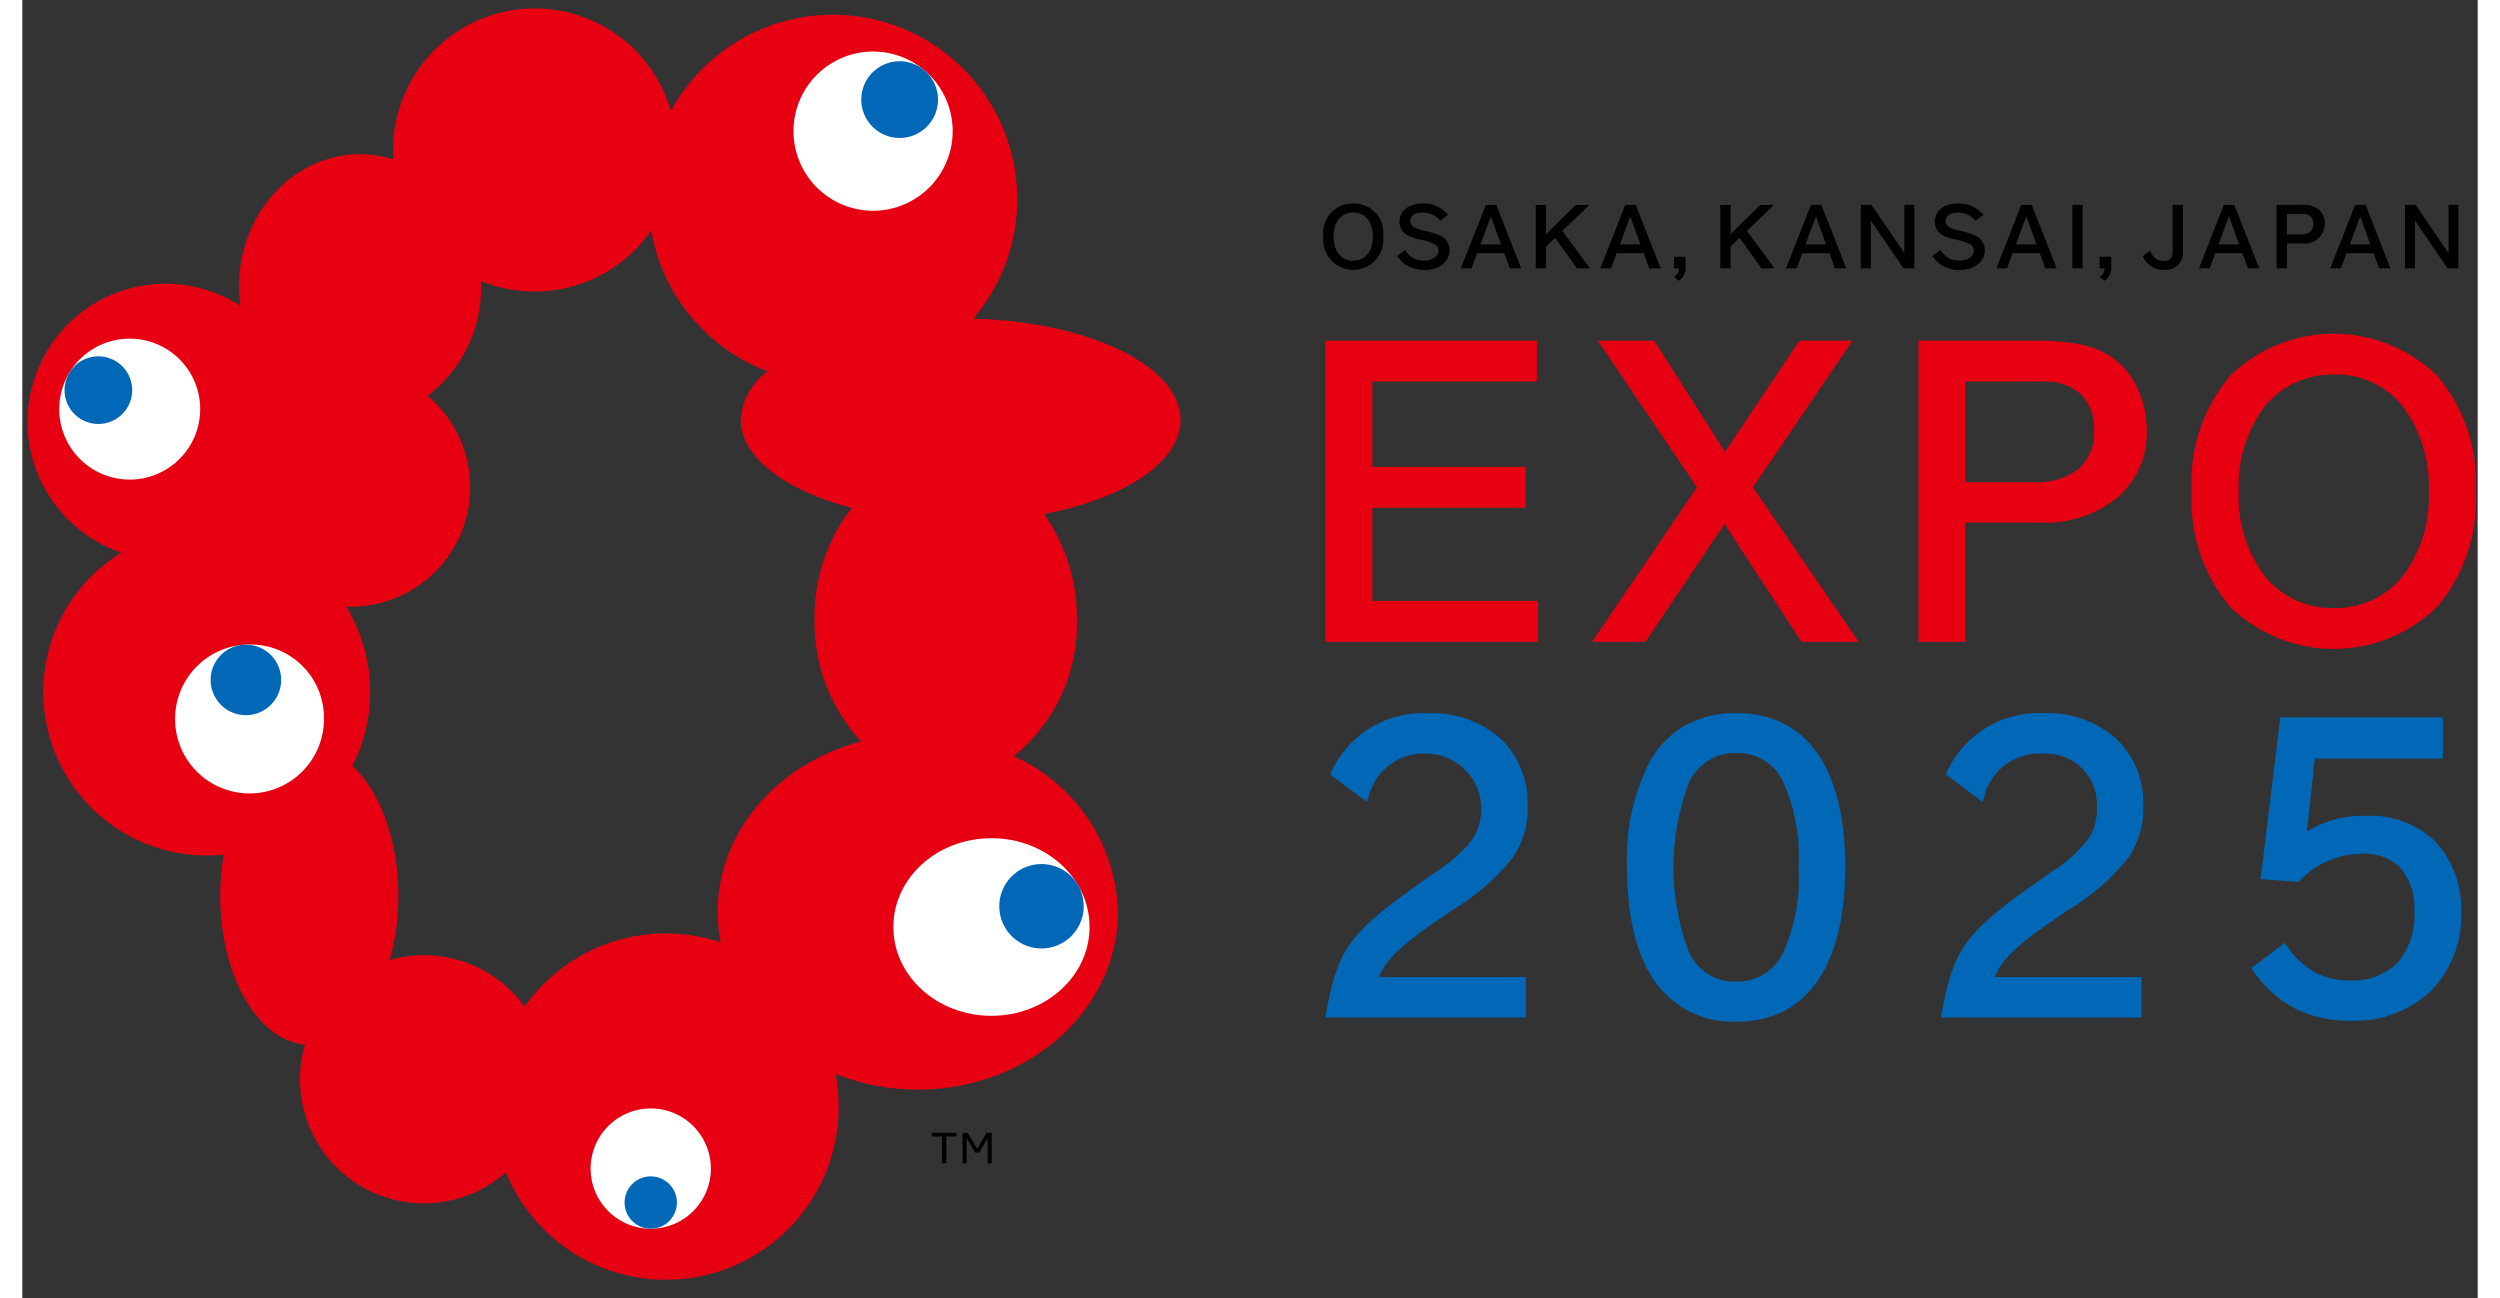 <svg height="1298" viewBox="-.334 -.54 157.117 83.058" width="2500" xmlns="http://www.w3.org/2000/svg"><rect x="-.334" y="-.54" width="157.117" height="83.058" fill="#333333" stroke="none"/><path d="m86.051 31.949h9.819v-2.613h-9.819v-5.462h10.53v-2.616h-13.535v19.274h13.619v-2.617h-10.614zm30.729-10.691h-3.4l-4.761 7.119-4.529-7.119h-3.609l6.343 9.384-6.712 9.89h3.423l5.053-7.545 4.926 7.545h3.662l-6.768-9.89zm16.736 1.172c-1.133-.846-2.575-1.172-5.144-1.172h-7.376v19.275h3v-7.632h4.873a7.275 7.275 0 0 0 4.882-1.62 5.5 5.5 0 0 0 1.863-4.279 6.386 6.386 0 0 0 -.558-2.608 4.92 4.92 0 0 0 -1.54-1.964zm-1.28 4.572a3.082 3.082 0 0 1 -.976 2.453 4.311 4.311 0 0 1 -2.887.859h-4.371v-6.44h4.923a3.454 3.454 0 0 1 2.468.812 3.065 3.065 0 0 1 .843 2.316zm21.972-3.482a9.5 9.5 0 0 0 -13.274 0 10.553 10.553 0 0 0 -2.457 7.259v.237a10.558 10.558 0 0 0 2.457 7.26 9.493 9.493 0 0 0 13.274 0 10.557 10.557 0 0 0 2.455-7.26v-.237a10.552 10.552 0 0 0 -2.455-7.259zm-6.635 14.847a5.516 5.516 0 0 1 -4.4-2.027 8.361 8.361 0 0 1 -1.68-5.4 8.541 8.541 0 0 1 1.67-5.495 5.614 5.614 0 0 1 4.486-2.017 5.4 5.4 0 0 1 4.343 2.044 8.541 8.541 0 0 1 1.662 5.444 8.426 8.426 0 0 1 -1.67 5.423 5.508 5.508 0 0 1 -4.411 2.026z" fill="#e60012"/><path d="m90.421 58.209.818-.554a14.2 14.2 0 0 0 3.785-3.3 5.488 5.488 0 0 0 .962-3.384 5.611 5.611 0 0 0 -1.749-4.262 6.629 6.629 0 0 0 -4.6-1.612 6.46 6.46 0 0 0 -6.233 3.8l-.05.124 2.357 1.752.075-.226a3.633 3.633 0 0 1 3.719-2.864 3.547 3.547 0 0 1 2.945 5.488 8.727 8.727 0 0 1 -2.227 2.012c-2.943 2.043-4.42 3.163-5.375 4.387-.978 1.249-1.351 2.545-1.77 4.8l-.033.2h12.831v-2.589h-9.382c.341-.949 1.165-1.899 3.927-3.772zm18.908-13.117a6.543 6.543 0 0 0 -3.321.825 6.128 6.128 0 0 0 -2.16 2.2 13.509 13.509 0 0 0 -1.5 6.779c0 3.21.6 5.693 1.793 7.376a6.074 6.074 0 0 0 5.27 2.561 6.439 6.439 0 0 0 2.953-.662 5.88 5.88 0 0 0 2.172-1.934c1.179-1.7 1.774-4.15 1.774-7.287 0-6.358-2.476-9.858-6.981-9.858zm-1.734 3a3.358 3.358 0 0 1 1.734-.445 3.188 3.188 0 0 1 2.986 1.784 11.852 11.852 0 0 1 1.013 5.543 11.629 11.629 0 0 1 -1.028 5.531 3.239 3.239 0 0 1 -3.023 1.767 3.187 3.187 0 0 1 -1.7-.449 3.562 3.562 0 0 1 -1.233-1.347 15.426 15.426 0 0 1 .006-11.04 3.546 3.546 0 0 1 1.245-1.34zm22.22 10.117.821-.554a14.249 14.249 0 0 0 3.784-3.3 5.511 5.511 0 0 0 .961-3.384 5.619 5.619 0 0 0 -1.751-4.262 6.619 6.619 0 0 0 -4.6-1.612 6.458 6.458 0 0 0 -6.231 3.8l-.047.124 2.353 1.752.073-.226a3.636 3.636 0 0 1 3.72-2.864 3.278 3.278 0 0 1 3.522 3.47 3.325 3.325 0 0 1 -.575 2.018 8.8 8.8 0 0 1 -2.23 2.012c-2.943 2.043-4.415 3.163-5.373 4.387-.979 1.249-1.351 2.545-1.774 4.8l-.034.2h12.841v-2.589h-9.387c.345-.949 1.166-1.899 3.927-3.772zm24.278-4.879a5.962 5.962 0 0 0 -4.406-1.665 6.916 6.916 0 0 0 -3.828 1l.5-4.661h8.194v-2.642h-10.4l-1.26 10.351 2.429.177.053-.059a5.6 5.6 0 0 1 4.1-1.743 3.109 3.109 0 0 1 2.4.953 4 4 0 0 1 .861 2.7 4.682 4.682 0 0 1 -1.067 3.311 4 4 0 0 1 -3.061 1.138 4.575 4.575 0 0 1 -2.292-.537 5.311 5.311 0 0 1 -1.762-1.712l-.1-.149-2.151 1.607.094.137a7.438 7.438 0 0 0 2.692 2.456 7.7 7.7 0 0 0 3.6.783 7.084 7.084 0 0 0 5.095-1.9 6.853 6.853 0 0 0 1.938-5.027 6.31 6.31 0 0 0 -1.629-4.518z" fill="#0068b7"/><path d="m84.835 12.477a1.887 1.887 0 0 0 -1.921 2.1v.052a1.926 1.926 0 1 0 3.836 0v-.052a1.887 1.887 0 0 0 -1.915-2.1zm0 3.669c-.755 0-1.261-.615-1.261-1.535 0-.959.488-1.555 1.273-1.555.742 0 1.243.625 1.243 1.55s-.5 1.535-1.255 1.535zm5.525-1.621a5.489 5.489 0 0 0 -.963-.3 2.708 2.708 0 0 1 -.663-.208.463.463 0 0 1 -.251-.414c0-.332.3-.542.78-.542a1.467 1.467 0 0 1 1.108.483l.031.037.493-.382-.039-.039a2.057 2.057 0 0 0 -1.593-.684c-.866 0-1.468.479-1.468 1.166a.968.968 0 0 0 .546.893 3.054 3.054 0 0 0 .735.249 3.559 3.559 0 0 1 .941.293.435.435 0 0 1 .267.415c0 .372-.391.644-.931.644a1.352 1.352 0 0 1 -.834-.266 1.652 1.652 0 0 1 -.344-.367l-.031-.047-.516.388.033.04a3.134 3.134 0 0 0 .424.448 2.192 2.192 0 0 0 1.3.408c.93 0 1.607-.534 1.607-1.259a1.007 1.007 0 0 0 -.632-.956zm3.628-1.95h-.671l-1.6 4.055h.688l.36-.968h1.731l.355.968h.726zm.3 2.522h-1.313l.663-1.79zm3.926-.868 1.725-1.653h-.878l-1.887 1.863v-1.863h-.664v4.053h.664v-1.4l.574-.546 1.384 1.927.016.019h.828zm4.695-1.654h-.674l-1.59 4.055h.685l.361-.968h1.731l.351.968h.729zm.3 2.522h-1.314l.661-1.79zm2.153.796v.738h.318a.6.6 0 0 1 -.272.5l-.064.04.33.252.035-.024a1.025 1.025 0 0 0 .385-.882v-.625zm4.66-1.664 1.725-1.653h-.877l-1.89 1.863v-1.863h-.662v4.053h.662v-1.4l.579-.546 1.375 1.927.02.019h.83zm4.766-1.654h-.674l-1.591 4.055h.686l.363-.968h1.731l.351.968h.73zm.3 2.522h-1.314l.667-1.79zm5.007-2.527v3.08l-2.09-3.058-.013-.023h-.681v4.061h.636v-3.07l2.076 3.052.014.019h.694v-4.061zm4.519 1.955a5.347 5.347 0 0 0 -.959-.3 2.664 2.664 0 0 1 -.66-.208.459.459 0 0 1 -.25-.414c0-.332.294-.542.771-.542a1.456 1.456 0 0 1 1.109.483l.034.037.494-.382-.039-.039a2.055 2.055 0 0 0 -1.6-.684c-.859 0-1.465.479-1.465 1.166a.974.974 0 0 0 .55.893 3.133 3.133 0 0 0 .736.249 3.663 3.663 0 0 1 .942.293.434.434 0 0 1 .264.415c0 .372-.393.644-.927.644a1.373 1.373 0 0 1 -.84-.266 1.691 1.691 0 0 1 -.34-.367l-.029-.047-.522.388.037.04a3.132 3.132 0 0 0 .42.448 2.2 2.2 0 0 0 1.3.408c.928 0 1.6-.534 1.6-1.259a1 1 0 0 0 -.626-.956zm3.645-1.914-.014-.036h-.671l-1.564 3.988-.029.067h.687l.357-.968h1.735l.354.968h.728zm.29 2.486h-1.315l.667-1.79zm2.296-2.528h.66v4.061h-.66zm1.752 3.324v.738h.32a.588.588 0 0 1 -.273.5l-.061.04.33.252.033-.024a1.027 1.027 0 0 0 .388-.882v-.625zm4.667-3.323v2.947c0 .452-.167.635-.563.635a.887.887 0 0 1 -.687-.3 1.326 1.326 0 0 1 -.163-.3l-.025-.063-.475.359.017.035a1.34 1.34 0 0 0 .183.315 1.4 1.4 0 0 0 1.164.527 1.086 1.086 0 0 0 1.21-1.13v-3.025zm3.96.041-.013-.036h-.671l-1.566 3.988-.028.067h.687l.359-.968h1.733l.355.968h.726zm.29 2.486h-1.311l.665-1.79zm5.044-2.279a1.7 1.7 0 0 0 -1.085-.248h-1.556v4.06h.659v-1.594h1a1.275 1.275 0 0 0 1.426-1.249 1.2 1.2 0 0 0 -.444-.969zm-.293.97c0 .559-.428.677-.792.677h-.9v-1.316h1.021a.594.594 0 0 1 .671.639zm3.361-1.177-.012-.036h-.676l-1.563 3.988-.028.067h.683l.363-.968h1.732l.348.968h.73zm.288 2.486h-1.31l.665-1.79zm5.004-2.527v3.08l-2.091-3.058-.016-.023h-.68v4.061h.638v-3.07l2.071 3.052.022.019h.688v-4.061z"/><path d="m73.78 26.331c0-3.458-5.872-6.286-13.263-6.479a11.8 11.8 0 1 0 -19.35-13.289 9.064 9.064 0 0 0 -17.776 2.5c0 .2.012.4.026.6a7.184 7.184 0 0 0 -2.137-.331c-4.276 0-7.748 3.785-7.748 8.447a8.92 8.92 0 0 0 .088 1.244 8.837 8.837 0 1 0 -7.62 15.8 10.46 10.46 0 0 0 5.467 19.376 10.215 10.215 0 0 0 1.09-.057 15.454 15.454 0 0 0 -.226 2.656c0 5.1 2.406 9.253 5.425 9.5a7.826 7.826 0 0 0 -.321 2.225 7.929 7.929 0 0 0 13.176 5.953 11.058 11.058 0 0 0 21.09-6.3 14.167 14.167 0 0 0 5.265 1.007c7.074 0 12.807-5.088 12.807-11.36a11.248 11.248 0 0 0 -6.666-9.972 10.833 10.833 0 0 0 4.041-8.741 11.541 11.541 0 0 0 -2.1-6.759c5.121-.982 8.732-3.304 8.732-6.02zm-41.972 37.546a7.932 7.932 0 0 0 -6.437-3.294 8.117 8.117 0 0 0 -2.2.306 14.888 14.888 0 0 0 .558-4.1c0-3.582-1.187-6.7-2.94-8.319a10.472 10.472 0 0 0 -.4-10.2c.1 0 .2.01.3.01a7.637 7.637 0 0 0 4.906-13.491 8.674 8.674 0 0 0 3.429-7.02c0-.11 0-.217-.01-.331a9.057 9.057 0 0 0 10.891-3.237 11.828 11.828 0 0 0 7.445 9.022 4.158 4.158 0 0 0 -1.711 3.1c0 2.415 2.86 4.522 7.1 5.639a11.442 11.442 0 0 0 -2.38 7.13 11.206 11.206 0 0 0 2.984 7.815c-5.306 1.391-9.18 5.741-9.18 10.9a10.05 10.05 0 0 0 .192 1.955 11.062 11.062 0 0 0 -12.547 4.109z" fill="#e60012"/><path d="m67.958 58.778c0 3.138-2.81 5.683-6.28 5.683s-6.275-2.545-6.275-5.683 2.8-5.681 6.275-5.681 6.28 2.541 6.28 5.681z" fill="#fff"/><path d="m67.583 57.456a2.7 2.7 0 1 1 -.793-1.917 2.707 2.707 0 0 1 .793 1.917z" fill="#0068b7"/><path d="m59.199 7.847a5.093 5.093 0 1 1 -5.091-5.088 5.093 5.093 0 0 1 5.091 5.088z" fill="#fff"/><path d="m58.26 5.832a2.454 2.454 0 1 1 -2.453-2.452 2.454 2.454 0 0 1 2.453 2.452z" fill="#0068b7"/><path d="m11.048 25.637a4.509 4.509 0 1 1 -4.505-4.507 4.509 4.509 0 0 1 4.505 4.507z" fill="#fff"/><path d="m6.696 24.43a2.163 2.163 0 1 1 -.632-1.532 2.164 2.164 0 0 1 .632 1.532z" fill="#0068b7"/><path d="m18.967 45.322a4.764 4.764 0 1 1 -4.759-4.619 4.689 4.689 0 0 1 4.759 4.619z" fill="#fff"/><path d="m11.716 42.969a2.256 2.256 0 1 0 2.257-2.257 2.256 2.256 0 0 0 -2.257 2.257z" fill="#0068b7"/><path d="m43.726 74.236a3.847 3.847 0 1 1 -3.847-3.846 3.847 3.847 0 0 1 3.847 3.846z" fill="#fff"/><path d="m38.205 76.414a1.674 1.674 0 1 1 1.675 1.67 1.674 1.674 0 0 1 -1.675-1.67z" fill="#0068b7"/><path d="m59.443 72.182h-.649v1.723h-.277v-1.723h-.655v-.234h1.581zm2.252-.228v1.953h-.261v-1.616l-.543.925h-.252l-.545-.925v1.616h-.263v-1.953h.334l.6 1.024.6-1.024z"/></svg>